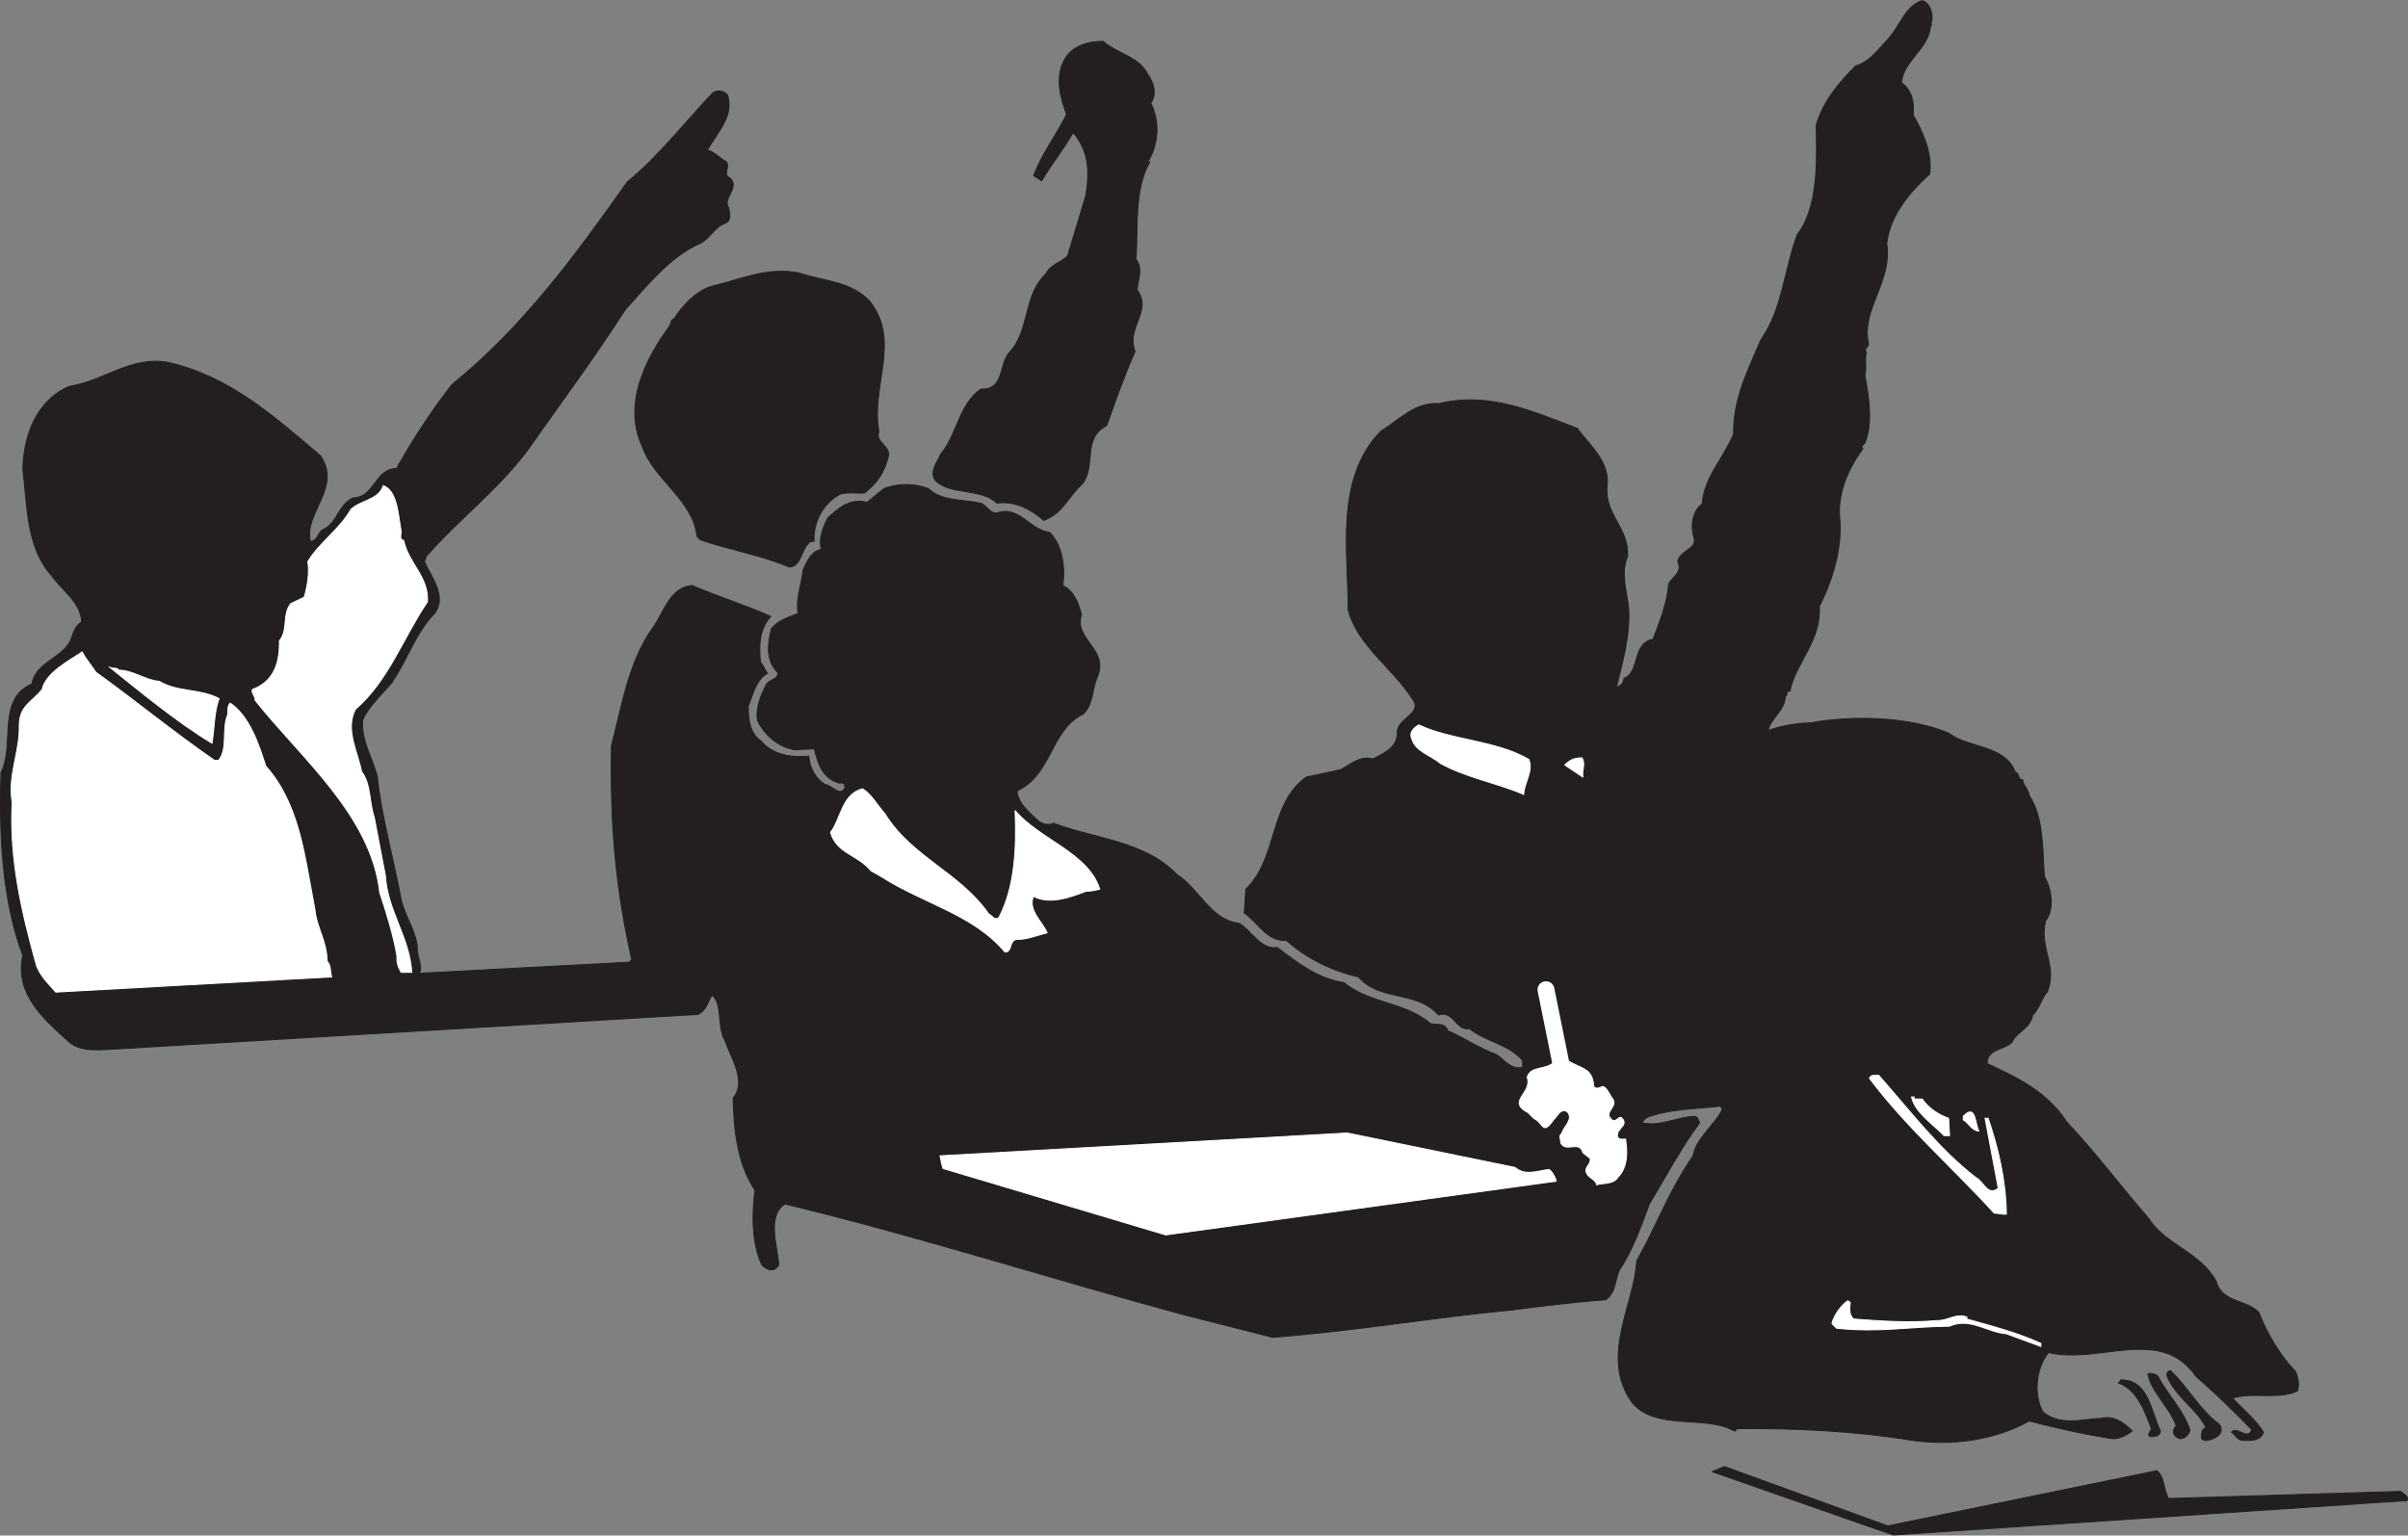 <svg xmlns="http://www.w3.org/2000/svg" width="284.949" height="181.741"><rect width="100%" height="100%" fill="#808080" stroke="none"/><path fill="#231f20" d="M49.622 115.2c.48-.899-.359-2.04-.238-3.18-.242-1.98-1.5-3.66-1.922-5.578-.898-4.922-2.34-9.84-2.82-14.582-.66-2.399-1.86-4.078-1.738-6.598.66-1.62 2.398-3.18 3.539-4.558v-.063c1.738-2.46 2.699-5.7 4.98-8.039 1.5-1.98-.36-4.262-1.199-6.121l.238-.66c3.84-4.38 8.282-7.68 11.88-12.418 3.96-5.64 7.98-11.04 11.64-16.742 2.582-2.88 5.46-6.418 8.883-7.86 1.257-.66 1.68-1.98 3-2.398.777-.36.418-1.32.359-1.86-.84-1.019 1.68-2.582-.121-3.66-.422-.48.36-1.261-.238-1.8-.66-.301-1.32-1.141-2.16-1.32 1.199-2.102 3.18-4.083 2.398-6.481-.36-.48-1.14-.719-1.738-.301-3.422 3.602-6.301 7.383-10.141 10.562-6.18 8.758-12.36 17.16-20.762 24-2.52 3.239-4.558 6.418-6.539 9.899-2.582.059-2.582 3.422-5.101 3.48-1.801.72-1.86 3.059-3.66 3.782-.598.418-.598 1.379-1.438 1.379-.781-3.422 3.777-6.36 1.2-10.141-5.7-4.86-10.86-9.418-18-11.04-4.38-.839-7.68 2.22-11.7 2.821-4.02 1.68-5.46 6.059-5.52 9.84.54 4.258.36 9.238 3.477 12.66 1.203 1.68 3.422 3.117 3.48 5.399-.84.48-1.019 1.441-1.32 2.218-1.078 2.102-4.137 2.582-4.558 5.102-4.2 1.8-1.98 7.14-3.66 10.5-.239 7.258.12 15.121 2.581 21.66-1.023 4.559 2.579 7.617 5.52 10.258 1.5 1.262 3.84.84 5.758.781l68.582-4.078c1.02-.422 1.2-1.5 1.68-2.281 1.32 1.02.539 3.66 1.558 5.398.719 2.102 2.582 4.801.961 6.781.059 3.48.418 7.68 2.578 10.918-.36 2.704-.418 6.301.84 8.883.422.36.961.719 1.563.418l.418-.418c-.18-2.402-1.438-5.82.722-7.261 15.48 3.718 31.797 8.94 47.098 13.082l10.62 2.699c10.142-.781 18.84-2.34 28.38-3.242 3.238-.418 7.441-.957 11.039-1.2 1.262-.96 1.082-2.398 1.621-3.539 1.621-2.398 2.578-5.28 3.539-7.8 2.04-3.418 3.84-6.782 5.941-9.598-.12-.3-.18-.66-.539-.781-2.043.058-4.14 1.257-6.242.78.18-.722 1.2-.839 1.922-1.081 2.457-.602 4.738-.602 7.32-.899l.239.36c-.84 1.8-3.121 3.418-3.48 5.52-3.122 4.62-4.141 7.98-6.661 12.417-.3 5.16-4.14 10.98-.898 16.262 2.34 3.781 7.918 2.16 11.578 3.48l.96.418.239-.296c6.66-.063 14.16.296 20.64 1.378 4.801.72 9.962-.058 13.922-2.28 3.239.84 6.66 1.62 9.899 2.1.902 0 1.621-.421 2.281-.902-.84-.898-2.16-1.918-3.66-1.5-2.16.063-4.922.961-6.898-.777-1.082-1.922-.903-5.039.66-7.02 6 1.438 13.258-3.242 17.457 2.82 2.34 2.04 4.441 4.079 6.601 6.298-.48 1.383-1.742-.48-2.402.3.363.243.723.903 1.203.961 1.02.06 2.277.122 2.578-.96-1.02-1.622-2.398-2.641-3.66-4.02 2.52-.781 5.223.238 7.68-.84.242-.66.12-1.738-.301-2.398-1.797-1.864-3.36-4.563-4.258-6.903-1.441-1.558-4.379-1.14-5.039-3.66-1.86-3.48-6.062-4.379-7.98-7.437-3.48-4.024-6.18-7.68-9.723-11.461-2.34-3.602-5.938-5.281-9.418-6.903 0-1.738 2.039-1.617 2.941-2.52.598-1.32 2.16-1.558 2.457-3.237.782-.66 1.02-1.98 1.743-2.762 1.199-3.18-.961-4.98-.243-8.34 1.141-1.437.723-3.84-.117-5.277-.242-3.364-.062-6.903-1.8-9.602-.063-.719-.72-1.14-.782-1.86-.66 0-.3-.84-.84-.84-1.257-3.358-5.52-2.82-7.918-4.679-4.742-1.98-11.46-2.101-16.382-1.199-1.68 0-3.66.418-4.98.898.362-1.5 1.98-2.34 2.042-4.02.36-.179.059-.839.66-.66h-.12c.718-3.359 3.78-6.058 3.48-10.019 1.62-3.12 2.64-6.781 2.46-10.02-.421-3.12.899-6.179 2.7-8.64-.301-.238.058-.48.238-.66.961-2.34.48-5.52 0-7.98.242-.84-.059-1.801.18-2.82-.48-.302.36-.599.242-.962-.902-4.137 2.879-7.316 2.16-11.879.418-3.3 2.64-6 5.098-8.218.3-2.641-.84-4.922-1.98-7.02.179-1.383-.118-2.883-1.38-3.781.301-2.7 3.188-3.961 3.43-6.602.262-.351.012-.289.11-.539.292-.73-.06-2.277-1.079-2.578-2.218.777-2.582 3.18-4.32 4.86-1.082 1.199-1.98 2.398-3.54 2.878-2.042 1.98-3.96 4.38-4.679 7.02.059 4.082.297 9.66-2.222 12.902-1.559 4.078-1.739 8.82-4.32 12.48-1.5 3.54-3.298 6.958-3.239 11.16-1.14 2.817-3.48 5.098-3.719 8.278-1.203.902-1.383 2.64-.96 4.02.417 1.32-1.743 1.5-1.923 2.82.602 1.2-.597 1.8-1.078 2.582-.18 2.398-1.082 4.559-1.86 6.598-2.519.48-1.5 3.902-3.421 4.62-.059.423-.18.782-.898 1.083.66-2.82 1.68-6.184 1.437-9.48-.238-2.044-.957-4.083-.117-6.063.18-3.418-2.883-4.98-2.402-8.52.18-2.879-2.16-4.62-3.54-6.597-5.039-1.922-10.44-4.383-16.32-2.942-2.937-.18-4.62 1.86-6.898 3.239-5.52 5.582-3.903 14.402-3.903 21.18 1.082 4.202 5.282 6.902 7.563 10.5 1.379 1.741-1.68 2.28-1.742 3.902.062 1.859-1.5 2.52-2.88 3.238-1.5-.418-2.64.601-3.78 1.262l-4.141.898c-4.438 3.238-3.297 9.54-7.137 13.262l-.18 2.82c1.618 1.137 2.758 3.418 4.977 3.238 2.281 2.04 5.34 3.602 8.524 4.32 2.578 2.942 6.898 1.56 9.476 4.5 1.8-.6 2.043 1.919 3.66 1.622 1.922 1.558 4.621 1.797 6.301 3.777v.781c-1.32.418-2.16-.898-3.121-1.5-2.098-.78-3.719-1.922-5.758-2.82-.3-1.02-1.32-.602-2.039-.84-3-2.578-7.203-2.34-10.262-4.86-3.058-.421-5.64-2.46-7.859-4.14-2.04.3-3-2.039-4.559-2.879-3.3-.36-4.62-4.02-7.32-5.761-3.781-3.961-9.66-4.2-14.582-6.06-.477.24-1.258.24-1.977-.42-.96-.958-2.28-1.981-2.34-3.419 4.2-1.98 3.9-7.2 7.86-9.121 1.2-1.258.957-2.758 1.617-4.32 1.442-3.36-2.82-4.438-1.86-7.438-.359-1.262-.839-2.762-2.218-3.422.3-1.918.059-4.68-1.559-6.3-2.34-.239-3.601-3.239-6.242-2.278-.781.059-1.199-.902-1.86-1.14-2.1-.54-4.558-.18-6.237-1.743-1.621-.66-3.66-.66-5.282 0l-1.98 1.621c-2.102-.539-3.36.72-4.621 1.801-.598 1.14-1.14 2.52-.778 3.781-1.14.118-1.742 1.438-2.16 2.399-.18 1.738-.902 3.36-.601 5.16-1.14.48-2.399.781-3.18 1.86-.422 1.859-.66 3.66.781 5.16.059.78-.902.78-1.32 1.32-.66 1.32-1.32 2.762-1.082 4.32.84 1.801 2.52 3.18 4.441 3.48l2.282-.12c.418 1.8 1.02 3.539 3 4.078.718-.18.476.3.656.422-.54 1.379-1.543-.211-2.383-.27-1.082-.66-1.86-1.965-1.922-3.348-2.16.184-4.347-.191-5.668-1.812-1.379-.961-1.484-2.598-1.5-4.094.54-1.32.84-3.09 2.281-3.93-.421-.48-.464-.96-.828-1.261-.18-1.801-.238-3.809 1.203-5.446-3.062-1.378-6.242-2.34-9.3-3.66-2.64.18-3.36 3.242-4.68 5.04-2.883 4.081-3.602 9.18-4.86 13.859-.183 9.363.477 16.863 2.4 25.383l-.302.296-24.84 1.32"/><path fill="none" stroke="#231f20" stroke-linecap="square" stroke-miterlimit="2" stroke-width=".12" d="M49.622 115.2c.48-.899-.359-2.04-.238-3.18-.242-1.98-1.5-3.66-1.922-5.578-.898-4.922-2.34-9.84-2.82-14.582-.66-2.399-1.86-4.078-1.738-6.598.66-1.62 2.398-3.18 3.539-4.558v-.063c1.738-2.46 2.699-5.7 4.98-8.039 1.5-1.98-.36-4.262-1.199-6.121l.238-.66c3.84-4.38 8.282-7.68 11.88-12.418 3.96-5.64 7.98-11.04 11.64-16.742 2.582-2.88 5.46-6.418 8.883-7.86 1.257-.66 1.68-1.98 3-2.398.777-.36.418-1.32.359-1.86-.84-1.019 1.68-2.582-.121-3.66-.422-.48.36-1.261-.238-1.8-.66-.301-1.32-1.141-2.16-1.32 1.199-2.102 3.18-4.083 2.398-6.481-.36-.48-1.14-.719-1.738-.301-3.422 3.602-6.301 7.383-10.141 10.562-6.18 8.758-12.36 17.16-20.762 24-2.52 3.239-4.558 6.418-6.539 9.899-2.582.059-2.582 3.422-5.101 3.48-1.801.72-1.86 3.059-3.66 3.782-.598.418-.598 1.379-1.438 1.379-.781-3.422 3.777-6.36 1.2-10.141-5.7-4.86-10.86-9.418-18-11.04-4.38-.839-7.68 2.22-11.7 2.821-4.02 1.68-5.46 6.059-5.52 9.84.54 4.258.36 9.238 3.477 12.66 1.203 1.68 3.422 3.117 3.48 5.399-.84.48-1.019 1.441-1.32 2.218-1.078 2.102-4.137 2.582-4.558 5.102-4.2 1.8-1.98 7.14-3.66 10.5-.239 7.258.12 15.121 2.581 21.66-1.023 4.559 2.579 7.617 5.52 10.258 1.5 1.262 3.84.84 5.758.781l68.582-4.078c1.02-.422 1.2-1.5 1.68-2.281 1.32 1.02.539 3.66 1.558 5.398.719 2.102 2.582 4.801.961 6.781.059 3.48.418 7.68 2.578 10.918-.36 2.704-.418 6.301.84 8.883.422.36.961.719 1.563.418l.418-.418c-.18-2.402-1.438-5.82.722-7.261 15.48 3.718 31.797 8.94 47.098 13.082l10.62 2.699c10.142-.781 18.84-2.34 28.38-3.242 3.238-.418 7.441-.957 11.039-1.2 1.262-.96 1.082-2.398 1.621-3.539 1.621-2.398 2.578-5.28 3.539-7.8 2.04-3.418 3.84-6.782 5.941-9.598-.12-.3-.18-.66-.539-.781-2.043.058-4.14 1.257-6.242.78.18-.722 1.2-.839 1.922-1.081 2.457-.602 4.738-.602 7.32-.899l.239.36c-.84 1.8-3.121 3.418-3.48 5.52-3.122 4.62-4.141 7.98-6.661 12.417-.3 5.16-4.14 10.98-.898 16.262 2.34 3.781 7.918 2.16 11.578 3.48l.96.418.239-.296c6.66-.063 14.16.296 20.64 1.378 4.801.72 9.962-.058 13.922-2.28 3.239.84 6.66 1.62 9.899 2.1.902 0 1.621-.421 2.281-.902-.84-.898-2.16-1.918-3.66-1.5-2.16.063-4.922.961-6.898-.777-1.082-1.922-.903-5.039.66-7.02 6 1.438 13.258-3.242 17.457 2.82 2.34 2.04 4.441 4.079 6.601 6.298-.48 1.383-1.742-.48-2.402.3.363.243.723.903 1.203.961 1.02.06 2.277.122 2.578-.96-1.02-1.622-2.398-2.641-3.66-4.02 2.52-.781 5.223.238 7.68-.84.242-.66.12-1.738-.301-2.398-1.797-1.864-3.36-4.563-4.258-6.903-1.441-1.558-4.379-1.14-5.039-3.66-1.86-3.48-6.062-4.379-7.98-7.437-3.48-4.024-6.18-7.68-9.723-11.461-2.34-3.602-5.938-5.281-9.418-6.903 0-1.738 2.039-1.617 2.941-2.52.598-1.32 2.16-1.558 2.457-3.237.782-.66 1.02-1.98 1.743-2.762 1.199-3.18-.961-4.98-.243-8.34 1.141-1.437.723-3.84-.117-5.277-.242-3.364-.062-6.903-1.8-9.602-.063-.719-.72-1.14-.782-1.86-.66 0-.3-.84-.84-.84-1.257-3.358-5.52-2.82-7.918-4.679-4.742-1.98-11.46-2.101-16.382-1.199-1.68 0-3.66.418-4.98.898.362-1.5 1.98-2.34 2.042-4.02.36-.179.059-.839.66-.66h-.12c.718-3.359 3.78-6.058 3.48-10.019 1.62-3.12 2.64-6.781 2.46-10.02-.421-3.12.899-6.179 2.7-8.64-.301-.238.058-.48.238-.66.961-2.34.48-5.52 0-7.98.242-.84-.059-1.801.18-2.82-.48-.302.36-.599.242-.962-.902-4.137 2.879-7.316 2.16-11.879.418-3.3 2.64-6 5.098-8.218.3-2.641-.84-4.922-1.98-7.02.179-1.383-.118-2.883-1.38-3.781.301-2.7 3.188-3.961 3.43-6.602.262-.351.012-.289.11-.539.292-.73-.06-2.277-1.079-2.578-2.218.777-2.582 3.18-4.32 4.86-1.082 1.199-1.98 2.398-3.54 2.878-2.042 1.98-3.96 4.38-4.679 7.02.059 4.082.297 9.66-2.222 12.902-1.559 4.078-1.739 8.82-4.32 12.48-1.5 3.54-3.298 6.958-3.239 11.16-1.14 2.817-3.48 5.098-3.719 8.278-1.203.902-1.383 2.64-.96 4.02.417 1.32-1.743 1.5-1.923 2.82.602 1.2-.597 1.8-1.078 2.582-.18 2.398-1.082 4.559-1.86 6.598-2.519.48-1.5 3.902-3.421 4.62-.059.423-.18.782-.898 1.083.66-2.82 1.68-6.184 1.437-9.48-.238-2.044-.957-4.083-.117-6.063.18-3.418-2.883-4.98-2.402-8.52.18-2.879-2.16-4.62-3.54-6.597-5.039-1.922-10.44-4.383-16.32-2.942-2.937-.18-4.62 1.86-6.898 3.239-5.52 5.582-3.903 14.402-3.903 21.18 1.082 4.202 5.282 6.902 7.563 10.5 1.379 1.741-1.68 2.28-1.742 3.902.062 1.859-1.5 2.52-2.88 3.238-1.5-.418-2.64.601-3.78 1.262l-4.141.898c-4.438 3.238-3.297 9.54-7.137 13.262l-.18 2.82c1.618 1.137 2.758 3.418 4.977 3.238 2.281 2.04 5.34 3.602 8.524 4.32 2.578 2.942 6.898 1.56 9.476 4.5 1.8-.6 2.043 1.919 3.66 1.622 1.922 1.558 4.621 1.797 6.301 3.777v.781c-1.32.418-2.16-.898-3.121-1.5-2.098-.78-3.719-1.922-5.758-2.82-.3-1.02-1.32-.602-2.039-.84-3-2.578-7.203-2.34-10.262-4.86-3.058-.421-5.64-2.46-7.859-4.14-2.04.3-3-2.039-4.559-2.879-3.3-.36-4.62-4.02-7.32-5.761-3.781-3.961-9.66-4.2-14.582-6.06-.477.24-1.258.24-1.977-.42-.96-.958-2.28-1.981-2.34-3.419 4.2-1.98 3.9-7.2 7.86-9.121 1.2-1.258.957-2.758 1.617-4.32 1.442-3.36-2.82-4.438-1.86-7.438-.359-1.262-.839-2.762-2.218-3.422.3-1.918.059-4.68-1.559-6.3-2.34-.239-3.601-3.239-6.242-2.278-.781.059-1.199-.902-1.86-1.14-2.1-.54-4.558-.18-6.237-1.743-1.621-.66-3.66-.66-5.282 0l-1.98 1.621c-2.102-.539-3.36.72-4.621 1.801-.598 1.14-1.14 2.52-.778 3.781-1.14.118-1.742 1.438-2.16 2.399-.18 1.738-.902 3.36-.601 5.16-1.14.48-2.399.781-3.18 1.86-.422 1.859-.66 3.66.781 5.16.059.78-.902.78-1.32 1.32-.66 1.32-1.32 2.762-1.082 4.32.84 1.801 2.52 3.18 4.441 3.48l2.282-.12c.418 1.8 1.02 3.539 3 4.078.718-.18.476.3.656.422-.54 1.379-1.543-.211-2.383-.27-1.082-.66-1.86-1.965-1.922-3.348-2.16.184-4.347-.191-5.668-1.812-1.379-.961-1.484-2.598-1.5-4.094.54-1.32.84-3.09 2.281-3.93-.421-.48-.464-.96-.828-1.261-.18-1.801-.238-3.809 1.203-5.446-3.062-1.378-6.242-2.34-9.3-3.66-2.64.18-3.36 3.242-4.68 5.04-2.883 4.081-3.602 9.18-4.86 13.859-.183 9.363.477 16.863 2.4 25.383l-.302.296zm0 0"/><path fill="#231f20" d="M125.974 7.051c-1.14 2.04-.543 4.442.238 6.48-1.199 2.462-2.941 4.68-3.898 7.262l.957.598c1.32-2.219 2.46-3.539 3.723-5.7 1.8 2.102 1.98 4.5 1.5 7.442l-2.16 7.141c-.72.777-2.04 1.02-2.583 2.156-2.699 2.524-1.859 6.723-4.32 9.301-1.258 1.383-.539 4.441-3.36 4.32-2.64 1.86-2.757 5.282-4.738 7.68-.421.96-1.379 2.102-.66 3.121 1.739 1.8 5.281.84 7.32 2.7 2.098-.301 4.02.722 5.52 2.038 2.281-.84 2.879-2.816 4.559-4.316 1.68-2.16-.059-5.402 2.882-6.902 1.02-2.82 2.04-5.82 3.36-8.758-1.082-2.942 2.098-4.742.238-7.32.121-1.141.719-2.583-.121-3.602.242-3.602-.238-8.281 1.621-11.52h-.238c1.258-1.98 1.5-4.8.36-6.96.78-1.079.359-2.399-.36-3.419-1.02-2.101-3.66-2.46-5.281-3.902-1.801 0-3.66.54-4.559 2.16"/><path fill="none" stroke="#231f20" stroke-linecap="square" stroke-miterlimit="2" stroke-width=".12" d="M125.974 7.051c-1.14 2.04-.543 4.442.238 6.48-1.199 2.462-2.941 4.68-3.898 7.262l.957.598c1.32-2.219 2.46-3.539 3.723-5.7 1.8 2.102 1.98 4.5 1.5 7.442l-2.16 7.141c-.72.777-2.04 1.02-2.583 2.156-2.699 2.524-1.859 6.723-4.32 9.301-1.258 1.383-.539 4.441-3.36 4.32-2.64 1.86-2.757 5.282-4.738 7.68-.421.96-1.379 2.102-.66 3.121 1.739 1.8 5.281.84 7.32 2.7 2.098-.301 4.02.722 5.52 2.038 2.281-.84 2.879-2.816 4.559-4.316 1.68-2.16-.059-5.402 2.882-6.902 1.02-2.82 2.04-5.82 3.36-8.758-1.082-2.942 2.098-4.742.238-7.32.121-1.141.719-2.583-.121-3.602.242-3.602-.238-8.281 1.621-11.52h-.238c1.258-1.98 1.5-4.8.36-6.96.78-1.079.359-2.399-.36-3.419-1.02-2.101-3.66-2.46-5.281-3.902-1.801 0-3.66.54-4.559 2.16zm0 0"/><path fill="#231f20" d="M79.77 37.711c-.538.243-.237.48-.597.961-2.879 3.961-5.46 9.239-3.18 14.16 1.38 3.961 6 6.301 6.481 10.622l.36.418c3.417 1.199 7.199 1.8 10.558 3.242 1.441-.063 1.379-2.043 2.402-2.942.18-.058.297-.12.54-.12-.122-2.34 1.14-4.56 3.12-5.579.84-.242 1.86-.062 2.817-.12 1.621-1.2 2.46-2.642 2.883-4.442.117-1.2-1.621-1.559-1.14-2.82-1.02-5.278 2.64-10.739-1.083-15.419-2.16-2.398-5.637-2.398-8.34-3.359-3.84-.781-7.137.84-10.558 1.617-1.86.66-3.36 2.403-4.262 3.781"/><path fill="none" stroke="#231f20" stroke-linecap="square" stroke-miterlimit="2" stroke-width=".12" d="M79.77 37.711c-.538.243-.237.48-.597.961-2.879 3.961-5.46 9.239-3.18 14.16 1.38 3.961 6 6.301 6.481 10.622l.36.418c3.417 1.199 7.199 1.8 10.558 3.242 1.441-.063 1.379-2.043 2.402-2.942.18-.058.297-.12.54-.12-.122-2.34 1.14-4.56 3.12-5.579.84-.242 1.86-.062 2.817-.12 1.621-1.2 2.46-2.642 2.883-4.442.117-1.2-1.621-1.559-1.14-2.82-1.02-5.278 2.64-10.739-1.083-15.419-2.16-2.398-5.637-2.398-8.34-3.359-3.84-.781-7.137.84-10.558 1.617-1.86.66-3.36 2.403-4.262 3.781zm0 0"/><path fill="#fff" d="M44.283 96.72c-.602-1.739-.36-3.9-1.5-5.4-.418-2.28-1.98-4.98-.72-7.378 3.9-3.36 5.641-8.461 8.52-12.719.18-2.941-2.218-4.5-2.82-7.262-.601-.058-.242-.898-.3-1.14-.36-1.918-.419-4.68-2.098-5.34-.602 1.742-2.641 1.68-3.844 2.82-1.317 2.34-3.777 3.961-5.098 6.18.239 1.2-.058 3-.422 4.2l-1.617.78c-1.02 1.38-.242 3.063-1.32 4.38.058 2.402-.543 4.62-2.883 5.64-.84.18.121.902 0 1.383 5.461 6.898 13.742 13.617 14.762 22.797.719 2.16 1.68 5.218 2.039 7.558-.059.723.12 1.203.48 1.864h1.262c-.242-4.141-2.883-7.32-3.121-11.461l-1.32-6.903"/><path fill="none" stroke="#fff" stroke-linecap="square" stroke-miterlimit="2" stroke-width=".12" d="M44.283 96.72c-.602-1.739-.36-3.9-1.5-5.4-.418-2.28-1.98-4.98-.72-7.378 3.9-3.36 5.641-8.461 8.52-12.719.18-2.941-2.218-4.5-2.82-7.262-.601-.058-.242-.898-.3-1.14-.36-1.918-.419-4.68-2.098-5.34-.602 1.742-2.641 1.68-3.844 2.82-1.317 2.34-3.777 3.961-5.098 6.18.239 1.2-.058 3-.422 4.2l-1.617.78c-1.02 1.38-.242 3.063-1.32 4.38.058 2.402-.543 4.62-2.883 5.64-.84.18.121.902 0 1.383 5.461 6.898 13.742 13.617 14.762 22.797.719 2.16 1.68 5.218 2.039 7.558-.059.723.12 1.203.48 1.864h1.262c-.242-4.141-2.883-7.32-3.121-11.461zm0 0"/><path fill="#fff" d="M39.244 115.622c-.18-.602-.063-1.38-.54-1.86 0-2.34-1.261-4.02-1.44-6.12l-.962-5.22c-.781-4.14-1.918-8.46-4.86-11.761-.84-2.7-1.98-5.942-4.198-7.438-.36.297-.243.957-.301 1.38-.719 1.679.058 4.019-1.078 5.398h-.48c-4.622-3.18-9.544-7.2-14.044-10.438-.539-.84-1.199-1.562-1.617-2.402-1.5 1.02-4.262 2.402-4.742 4.441-1.258 1.559-2.7 1.918-2.7 4.32.06 3.118-1.378 5.82-.84 9.059-.359 6.719 1.141 13.082 2.88 19.32.48 1.262 1.441 2.16 2.28 3.121l32.642-1.8"/><path fill="none" stroke="#fff" stroke-linecap="square" stroke-miterlimit="2" stroke-width=".12" d="M39.244 115.622c-.18-.602-.063-1.38-.54-1.86 0-2.34-1.261-4.02-1.44-6.12l-.962-5.22c-.781-4.14-1.918-8.46-4.86-11.761-.84-2.7-1.98-5.942-4.198-7.438-.36.297-.243.957-.301 1.38-.719 1.679.058 4.019-1.078 5.398h-.48c-4.622-3.18-9.544-7.2-14.044-10.438-.539-.84-1.199-1.562-1.617-2.402-1.5 1.02-4.262 2.402-4.742 4.441-1.258 1.559-2.7 1.918-2.7 4.32.06 3.118-1.378 5.82-.84 9.059-.359 6.719 1.141 13.082 2.88 19.32.48 1.262 1.441 2.16 2.28 3.121zm0 0"/><path fill="#fff" d="M12.904 78.903c3.597 2.879 7.98 6.539 12.18 9.058.3-1.742.238-3.66.84-5.28-2.282-1.2-4.86-.72-7.083-2.04-1.617-.117-3.117-1.32-4.797-1.32-.18-.418-.84-.059-1.14-.418"/><path fill="none" stroke="#fff" stroke-linecap="square" stroke-miterlimit="2" stroke-width=".12" d="M12.904 78.903c3.597 2.879 7.98 6.539 12.18 9.058.3-1.742.238-3.66.84-5.28-2.282-1.2-4.86-.72-7.083-2.04-1.617-.117-3.117-1.32-4.797-1.32-.18-.418-.84-.059-1.14-.418zm0 0"/><path fill="#fff" d="M167.103 87.54c.418 1.382 2.219 1.863 3.36 2.82 3.058 1.68 6.597 2.281 9.84 3.66.058-1.379 1.198-2.82.6-4.14-3.96-2.278-9-2.22-13.023-4.079-.597.36-1.199.899-.777 1.739"/><path fill="none" stroke="#fff" stroke-linecap="square" stroke-miterlimit="2" stroke-width=".12" d="M167.103 87.54c.418 1.382 2.219 1.863 3.36 2.82 3.058 1.68 6.597 2.281 9.84 3.66.058-1.379 1.198-2.82.6-4.14-3.96-2.278-9-2.22-13.023-4.079-.597.36-1.199.899-.777 1.739zm0 0"/><path fill="#fff" d="m185.162 90.54 2.16 1.441c-.18-.84.359-1.5-.121-2.281-1.02 0-1.438.3-2.04.84"/><path fill="none" stroke="#fff" stroke-linecap="square" stroke-miterlimit="2" stroke-width=".12" d="m185.162 90.54 2.16 1.441c-.18-.84.359-1.5-.121-2.281-1.02 0-1.438.3-2.04.84zm0 0"/><path fill="#fff" d="M98.283 98.52c.718 2.52 3.18 2.582 4.8 4.563.36.18.899.48 1.38.777 4.8 3.062 10.741 4.383 14.46 8.82.899 0 .418-1.199 1.32-1.5 1.2.063 2.461-.48 3.66-.777-.538-1.32-2.28-2.64-1.62-4.32 1.921 1.02 4.379.117 6.238-.602.601 0 1.14-.121 1.621-.238-1.379-4.32-7.14-5.883-10.02-9.301.18 4.32 0 9-1.918 12.66-.542.418-.84-.3-1.203-.422-3.418-4.918-9.117-6.719-12.297-11.879-.902-1.02-1.562-2.28-2.64-2.941-2.461.66-2.52 3.48-3.781 5.16"/><path fill="none" stroke="#fff" stroke-linecap="square" stroke-miterlimit="2" stroke-width=".12" d="M98.283 98.52c.718 2.52 3.18 2.582 4.8 4.563.36.18.899.48 1.38.777 4.8 3.062 10.741 4.383 14.46 8.82.899 0 .418-1.199 1.32-1.5 1.2.063 2.461-.48 3.66-.777-.538-1.32-2.28-2.64-1.62-4.32 1.921 1.02 4.379.117 6.238-.602.601 0 1.14-.121 1.621-.238-1.379-4.32-7.14-5.883-10.02-9.301.18 4.32 0 9-1.918 12.66-.542.418-.84-.3-1.203-.422-3.418-4.918-9.117-6.719-12.297-11.879-.902-1.02-1.562-2.28-2.64-2.941-2.461.66-2.52 3.48-3.781 5.16zm0 0"/><path fill="#fff" d="M188.162 137.102c.18.719-.782 1.078-.418 1.738.238.602 1.078.723 1.199 1.38.84-.239 1.98 0 2.578-.958 1.082-1.14 1.082-2.883.84-4.441-.36 0-.778.12-.957-.3-.184-1.02 1.5-1.321.418-2.278-.418 0-.66.66-1.078.297-1.082-.899.718-1.5.117-2.457-.418-.48-.598-1.262-1.2-1.5-.3.117-.78.418-1.078 0-.12-2.34-1.578-2.004-3.418-3.27l-1.203.328c-.902 1.078-2.82.422-3.242 1.86.66 1.921-2.52 2.82.121 4.199l.664.68c1.188.511.957 2.081 2.336.16.48-.418.781-1.438 1.621-.957.782.898-.422 1.738-.66 2.578-.422.3-.058.718-.121 1.082.602 1.258 2.223-.364 2.64 1.199l.84.66"/><path fill="none" stroke="#fff" stroke-linecap="square" stroke-miterlimit="2" stroke-width=".12" d="M188.162 137.102c.18.719-.782 1.078-.418 1.738.238.602 1.078.723 1.199 1.38.84-.239 1.98 0 2.578-.958 1.082-1.14 1.082-2.883.84-4.441-.36 0-.778.12-.957-.3-.184-1.02 1.5-1.321.418-2.278-.418 0-.66.66-1.078.297-1.082-.899.718-1.5.117-2.457-.418-.48-.598-1.262-1.2-1.5-.3.117-.78.418-1.078 0-.12-2.34-1.578-2.004-3.418-3.27l-1.203.328c-.902 1.078-2.82.422-3.242 1.86.66 1.921-2.52 2.82.121 4.199l.664.68c1.188.511.957 2.081 2.336.16.48-.418.781-1.438 1.621-.957.782.898-.422 1.738-.66 2.578-.422.3-.058.718-.121 1.082.602 1.258 2.223-.364 2.64 1.199zm0 0"/><path fill="#fff" d="M221.22 127.622c4.262 5.699 9.902 10.62 14.762 15.96.539 0 .898.18 1.441.118-.062-4.078-.96-7.797-2.16-11.34h-.36l1.56 8.281c-1.262 1.02-1.743-.84-2.641-1.262-4.38-3.359-7.801-7.918-11.52-12.117-.422.059-.898-.12-1.082.36"/><path fill="none" stroke="#fff" stroke-linecap="square" stroke-miterlimit="2" stroke-width=".12" d="M221.22 127.622c4.262 5.699 9.902 10.62 14.762 15.96.539 0 .898.18 1.441.118-.062-4.078-.96-7.797-2.16-11.34h-.36l1.56 8.281c-1.262 1.02-1.743-.84-2.641-1.262-4.38-3.359-7.801-7.918-11.52-12.117-.422.059-.898-.12-1.082.36zm0 0"/><path fill="#fff" d="M226.2 129.84c.422 1.86 2.52 3.18 3.84 4.563h.66l-.117-2.043c-1.14-.418-2.34-1.14-3.12-2.277h-.962v-.243h-.3"/><path fill="none" stroke="#fff" stroke-linecap="square" stroke-miterlimit="2" stroke-width=".12" d="M226.2 129.84c.422 1.86 2.52 3.18 3.84 4.563h.66l-.117-2.043c-1.14-.418-2.34-1.14-3.12-2.277h-.962v-.243zm0 0"/><path fill="#fff" d="M232.322 132.122v.418c.601.3 1.02 1.32 1.859 1.32-.48-.66-.3-3.36-1.86-1.738"/><path fill="none" stroke="#fff" stroke-linecap="square" stroke-miterlimit="2" stroke-width=".12" d="M232.322 132.122v.418c.601.3 1.02 1.32 1.859 1.32-.48-.66-.3-3.36-1.86-1.738zm0 0"/><path fill="#fff" d="m159.423 134.102-48.18 2.7c.122.6.18 1.019.36 1.5l26.34 7.859 46.199-6.36c-.121-.601-.54-1.199-.84-1.379-1.5.18-2.82.778-4.02-.242l-19.859-4.078"/><path fill="none" stroke="#fff" stroke-linecap="square" stroke-miterlimit="2" stroke-width=".12" d="m159.423 134.102-48.18 2.7c.122.6.18 1.019.36 1.5l26.34 7.859 46.199-6.36c-.121-.601-.54-1.199-.84-1.379-1.5.18-2.82.778-4.02-.242zm0 0"/><path fill="#fff" d="m216.783 156.66.539.54c4.98.543 8.52-.18 13.379-.239 2.402-1.082 4.441.72 6.722.899l4.078 1.5V159c-2.757-1.257-5.757-2.039-8.757-2.878v-.243c-1.32-.476-2.282.48-3.543.422-3.297.301-6.598.059-9.84-.18-.598-.48-.48-1.261-.418-1.98l-.301-.18c-.54.36-1.621 1.56-1.86 2.7"/><path fill="none" stroke="#fff" stroke-linecap="square" stroke-miterlimit="2" stroke-width=".12" d="m216.783 156.66.539.54c4.98.543 8.52-.18 13.379-.239 2.402-1.082 4.441.72 6.722.899l4.078 1.5V159c-2.757-1.257-5.757-2.039-8.757-2.878v-.243c-1.32-.476-2.282.48-3.543.422-3.297.301-6.598.059-9.84-.18-.598-.48-.48-1.261-.418-1.98l-.301-.18c-.54.36-1.621 1.56-1.86 2.7zm0 0"/><path fill="#231f20" d="M256.501 163.02c1.02 2.34 3.301 3.602 4.559 5.941-.598.18-.54.782-.54 1.32.423.36.724.18 1.2.06.781-.239 1.563-.962.84-1.801-2.277-1.68-3.719-4.438-5.7-6.297-.417-.063-.538.539-.359.777"/><path fill="none" stroke="#231f20" stroke-linecap="square" stroke-miterlimit="2" stroke-width=".12" d="M256.501 163.02c1.02 2.34 3.301 3.602 4.559 5.941-.598.18-.54.782-.54 1.32.423.36.724.18 1.2.06.781-.239 1.563-.962.84-1.801-2.277-1.68-3.719-4.438-5.7-6.297-.417-.063-.538.539-.359.777zm0 0"/><path fill="#231f20" d="M254.162 162.602c.421 2.16 2.519 3.899 3.359 6.117-.54.66-.418 1.262.422 1.563.48 0 1.078-.36 1.199-1.02-.781-2.402-2.582-4.082-3.781-6.36-.301-.3-.84-.421-1.2-.3"/><path fill="none" stroke="#231f20" stroke-linecap="square" stroke-miterlimit="2" stroke-width=".12" d="M254.162 162.602c.421 2.16 2.519 3.899 3.359 6.117-.54.66-.418 1.262.422 1.563.48 0 1.078-.36 1.199-1.02-.781-2.402-2.582-4.082-3.781-6.36-.301-.3-.84-.421-1.2-.3zm0 0"/><path fill="#231f20" d="M250.681 163.68c2.223.781 3.121 3.36 3.902 5.403 0 .296-.722.84 0 .957.477 0 1.02-.118 1.079-.66-1.141-2.278-1.38-6.118-4.739-6.06.059.18-.18.243-.242.36"/><path fill="none" stroke="#231f20" stroke-linecap="square" stroke-miterlimit="2" stroke-width=".12" d="M250.681 163.68c2.223.781 3.121 3.36 3.902 5.403 0 .296-.722.84 0 .957.477 0 1.02-.118 1.079-.66-1.141-2.278-1.38-6.118-4.739-6.06.059.18-.18.243-.242.36zm0 0"/><path fill="#231f20" d="M284.822 177.602c.3-.539-.48-.84-.782-1.082l-27.418.84c-.66-1.14-.421-2.457-1.378-3.297l-31.864 6.54-19.32-7.02-1.469.597 21.45 7.5 60.78-4.078"/><path fill="none" stroke="#231f20" stroke-linecap="square" stroke-miterlimit="2" stroke-width=".12" d="M284.822 177.602c.3-.539-.48-.84-.782-1.082l-27.418.84c-.66-1.14-.421-2.457-1.378-3.297l-31.864 6.54-19.32-7.02-1.469.597 21.45 7.5zm0 0"/><path fill="none" stroke="#fff" stroke-linecap="round" stroke-linejoin="round" stroke-width="2" d="m185.193 128.266-2.25-11.125"/></svg>
